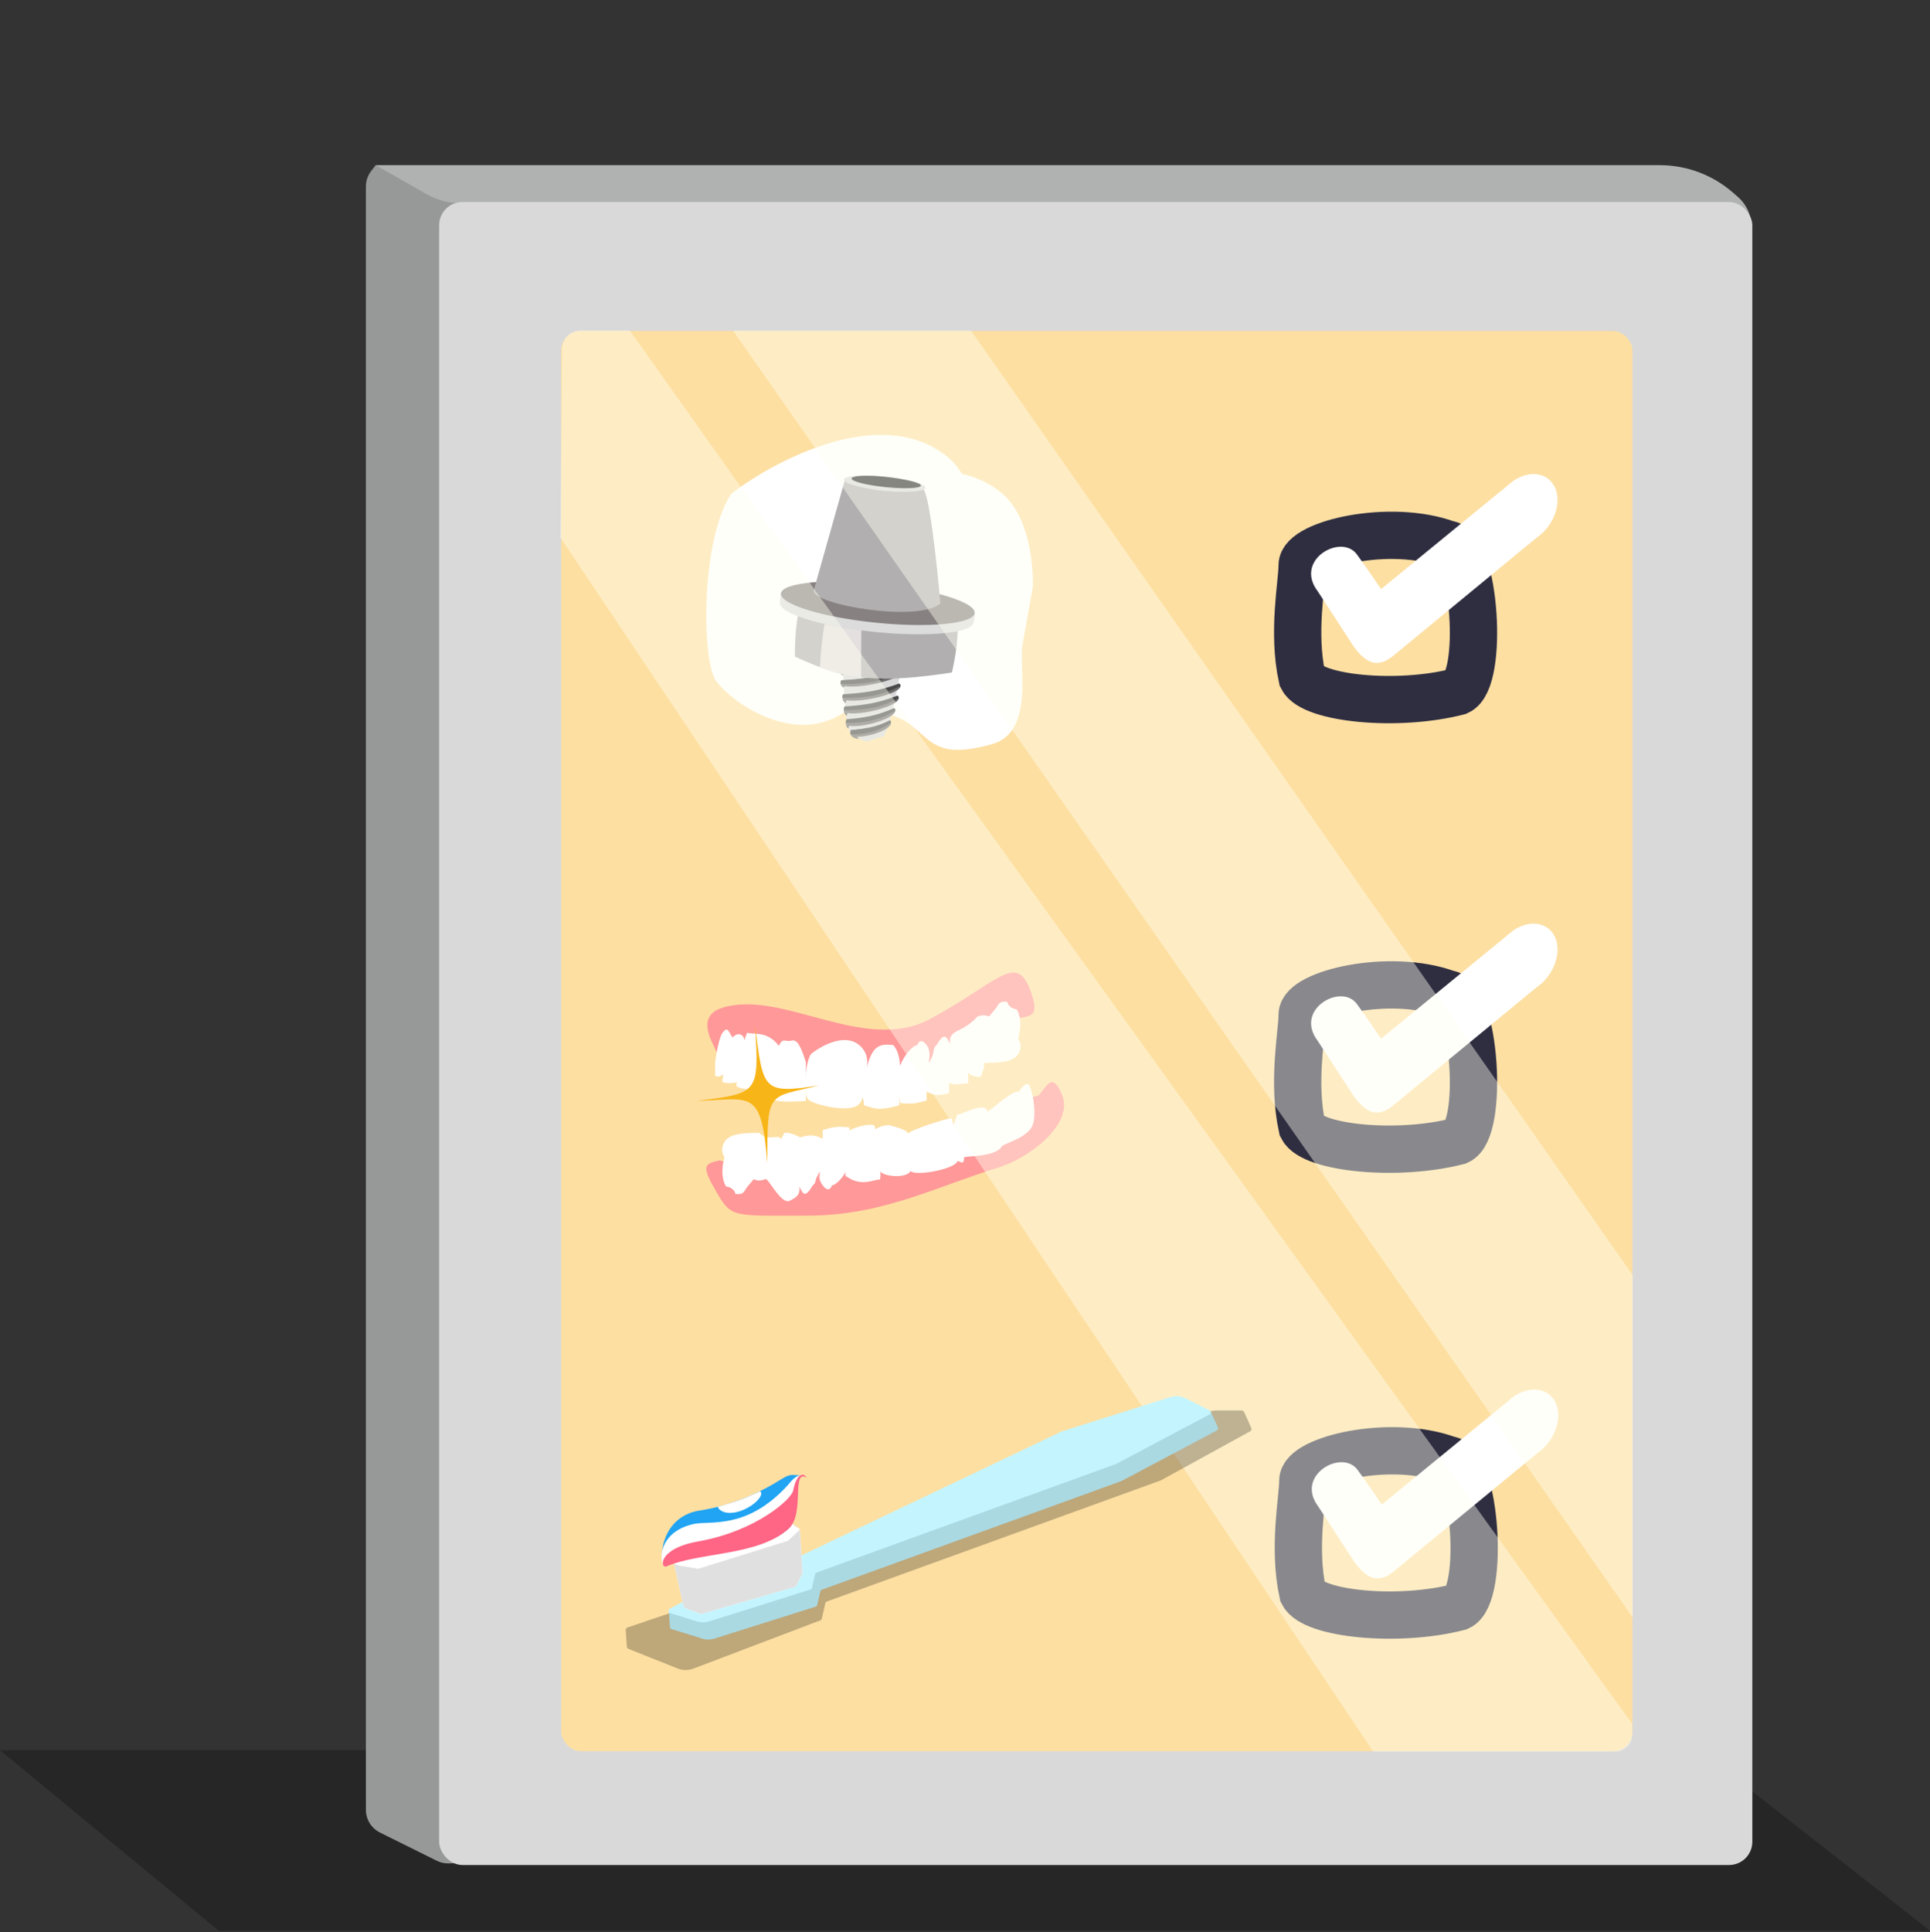 <svg width="1052" height="1053" viewBox="0 0 1052 1053" fill="none" xmlns="http://www.w3.org/2000/svg">
<rect x="0" y="0" width="1052" height="1053" fill="#333333" stroke="none"/>
<path d="M199.445 102.348L205.063 90H904.677C919.351 90 933.528 95.315 944.586 104.961L947.204 107.244C952.19 111.594 954.961 117.951 954.753 124.564L928.086 974.177C927.721 985.83 918.352 995.187 906.699 995.539L248.1 1015.42C244.588 1015.53 241.102 1014.79 237.931 1013.28L212.006 1000.91C204.332 997.245 199.445 989.498 199.445 980.995V102.348Z" fill="#B0B2B2"/>
<path d="M1051.99 1052.1H119.099L-0 953.781H926.517L1051.99 1052.1Z" fill="black" fill-opacity="0.25"/>
<path d="M204.779 90L232.487 105.773C238.215 109.033 244.692 110.748 251.283 110.748H914.164C921.953 110.748 928.201 117.186 927.966 124.972L902.117 981.859C901.898 989.151 896.042 995.014 888.75 995.243L244.694 1015.47C242.418 1015.55 240.159 1015.05 238.119 1014.04L207.112 998.643C202.415 996.31 199.445 991.519 199.445 986.276V101.622C199.445 98.571 200.456 95.606 202.319 93.189L204.779 90Z" fill="#979999"/>
<rect x="239.369" y="110.094" width="715.787" height="906.239" rx="12.661" fill="#D9D9D9"/>
<rect x="305.883" y="180.352" width="583.924" height="773.931" rx="10.618" fill="#FDDFA2"/>
<path d="M789.342 795.441C804.434 796.534 809.249 869.43 795.077 875.749C761.949 884.303 715.78 879.531 710.137 868.293C704.661 843.272 710.136 817.072 710.138 806.904C710.14 795.28 757.812 783.837 789.342 795.441Z" stroke="#2F2E41" stroke-width="25.774"/>
<path d="M788.978 541.558C804.071 542.651 808.886 615.547 794.714 621.866C761.586 630.421 715.417 625.648 709.774 614.41C704.298 589.389 709.772 563.189 709.774 553.022C709.776 541.397 757.449 529.955 788.978 541.558Z" stroke="#2F2E41" stroke-width="25.774"/>
<path d="M788.975 296.558C804.067 297.651 808.882 370.547 794.71 376.866C761.582 385.421 715.413 380.648 709.77 369.41C704.294 344.389 709.769 318.189 709.77 308.022C709.772 296.397 757.445 284.955 788.975 296.558Z" stroke="#2F2E41" stroke-width="25.774"/>
<path d="M738.277 851.259L718.688 821.17C705.504 803.934 731.47 789.459 739.927 800.938C743.76 806.141 749.411 814.414 753.192 819.896L825.291 760.882C829.71 757.889 834.609 756.656 838.91 757.456C843.21 758.255 846.561 761.021 848.225 765.146L847.625 765.575L848.237 765.15C849.895 769.278 849.731 774.423 847.782 779.456C845.833 784.489 842.258 788.998 837.841 791.995L760.905 855.343C752.42 862.83 745.938 861.714 738.277 851.259Z" fill="white"/>
<path d="M737.9 597.376L718.311 567.287C705.127 550.052 731.093 535.577 739.55 547.055C743.383 552.258 749.034 560.532 752.815 566.013L824.914 506.999C829.333 504.006 834.232 502.773 838.533 503.573C842.833 504.372 846.184 507.138 847.848 511.263L847.248 511.692L847.86 511.267C849.518 515.395 849.354 520.54 847.405 525.573C845.456 530.606 841.881 535.116 837.464 538.113L760.528 601.46C752.043 608.947 745.561 607.831 737.9 597.376Z" fill="white"/>
<path d="M737.898 352.376L718.309 322.287C705.125 305.052 731.091 290.577 739.548 302.055C743.381 307.258 749.032 315.532 752.813 321.013L824.913 261.999C829.332 259.006 834.23 257.773 838.531 258.573C842.831 259.372 846.182 262.138 847.846 266.263L847.246 266.692L847.858 266.267C849.516 270.395 849.352 275.54 847.403 280.573C845.454 285.606 841.879 290.116 837.462 293.113L760.526 356.46C752.041 363.947 745.559 362.831 737.898 352.376Z" fill="white"/>
<path d="M437.002 389.684C423.345 392.196 410.661 313.692 427.523 288.258C451.645 269.953 508.874 240.296 544.883 267.787C564.597 282.838 562.964 319.893 562.964 319.893C562.964 319.893 559.313 340.364 557.29 351.53C555.266 362.696 564.032 398.895 540.836 405.501C487.131 420.796 519.114 374.582 437.002 389.684Z" fill="white"/>
<path d="M390.521 371.4C382.427 360.978 381.752 294.48 398.614 269.046C422.895 250.436 480.361 220.287 515.974 248.575C535.365 263.977 534.055 300.681 534.055 300.681C534.055 300.681 517.838 396.596 508.439 397.748C499.04 398.9 477.049 378.312 457.684 389.682C432.101 404.703 400.638 384.427 390.521 371.4Z" fill="white"/>
<path d="M481.838 401.19C488.385 389.855 495.061 338.409 495.061 338.409L460.221 343.657C458.776 345.139 459.062 398.2 464.434 400.228C474.439 405.881 469.974 404.293 481.838 401.19Z" fill="#D9D9D9"/>
<path d="M458.209 341.946C467.695 341.79 485.852 340.482 494.998 336.498C501.42 340.817 472.514 346.578 460.549 345.07C460.196 345.315 459.79 345.798 459.769 346.075C457.906 346.033 457.23 343.269 458.209 341.946Z" fill="#706E6D"/>
<path d="M457.713 349.404C467.211 349.25 485.39 347.942 494.548 343.959C500.978 348.279 472.036 354.038 460.056 352.529C459.621 352.537 459.478 352.705 459.456 352.982L459.44 353.268C459.443 353.407 459.446 353.545 459.424 353.542C457.651 353.37 456.758 350.695 457.713 349.404Z" fill="#706E6D"/>
<path d="M457.93 356.339C467.047 356.163 484.5 354.815 493.299 350.812C499.461 355.118 471.668 360.94 460.172 359.458C459.832 359.704 459.441 360.187 459.419 360.464C457.63 360.426 456.986 357.664 457.93 356.339Z" fill="#706E6D"/>
<path d="M458.105 363.841C466.927 363.649 483.816 362.27 492.338 358.252C498.292 362.545 471.389 368.416 460.268 366.955C459.939 367.202 459.56 367.686 459.538 367.963C457.807 367.928 457.189 365.167 458.105 363.841Z" fill="#706E6D"/>
<path d="M458.515 370.716C466.757 370.471 482.543 368.962 490.526 364.778C496.063 369.169 470.838 375.388 460.458 373.942C460.149 374.197 460.091 374.334 460.069 374.619C458.452 374.593 457.652 372.087 458.515 370.716Z" fill="#706E6D"/>
<path d="M459.526 378.472C467.402 378.215 482.49 376.691 490.127 372.534C495.41 376.87 471.293 383.073 461.376 381.662C461.08 381.916 461.105 382.747 461.083 383.029C459.538 383.006 458.699 379.832 459.526 378.472Z" fill="#706E6D"/>
<path d="M460.296 385.324C467.726 385.025 481.962 383.398 489.184 379.109C494.147 383.524 471.372 389.981 462.026 388.581C461.746 388.842 461.651 389.686 461.629 389.974C460.172 389.958 459.509 386.719 460.296 385.324Z" fill="#706E6D"/>
<path d="M461.356 392.29C468.047 391.95 480.874 390.245 487.401 385.918C491.843 390.304 471.301 396.885 462.895 395.536C462.641 395.799 462.55 396.643 462.529 396.931C461.217 396.923 460.639 393.689 461.356 392.29Z" fill="#706E6D"/>
<path d="M463.764 397.813C470.228 397.447 478.646 396.667 484.978 392.553C488.882 396.304 475.281 401.551 467.259 401.491C467.606 401.898 468.407 402.747 467.927 402.694C464.841 402.352 462.81 400.893 463.764 397.813Z" fill="#706E6D"/>
<path d="M457.536 343.946C472.959 344.208 482.54 343.104 495.839 337.935C496.21 337.617 495.345 336.331 494.865 336.527C481.129 340.44 472.229 341.37 457.928 341.936C457.344 342.661 457.468 343.679 457.536 343.946Z" fill="#494949"/>
<path d="M457.103 351.399C472.525 351.661 482.106 350.558 495.405 345.388C495.776 345.07 494.912 343.784 494.431 343.98C480.696 347.893 471.796 348.823 457.494 349.389C456.911 350.114 457.034 351.132 457.103 351.399Z" fill="#494949"/>
<path d="M457.596 358.348C472.303 358.571 481.443 357.443 494.14 352.24C494.494 351.921 493.673 350.637 493.214 350.834C480.105 354.782 471.615 355.735 457.975 356.337C457.417 357.063 457.532 358.081 457.596 358.348Z" fill="#494949"/>
<path d="M457.729 365.842C471.959 366.039 480.804 364.895 493.099 359.67C493.443 359.35 492.651 358.068 492.206 358.266C479.515 362.236 471.298 363.205 458.099 363.831C457.557 364.558 457.667 365.576 457.729 365.842Z" fill="#494949"/>
<path d="M458.167 372.083C458.111 371.809 458.207 371.385 458.567 370.72C470.877 370.002 478.543 368.959 490.399 364.796C490.815 364.589 491.546 365.907 491.223 366.238C479.785 371.666 471.471 372.903 458.315 372.792C458.283 372.792 458.262 372.615 458.241 372.438C458.241 372.438 458.241 372.438 458.241 372.438L458.167 372.083Z" fill="#494949"/>
<path d="M459.238 380.335C471.917 380.446 479.807 379.248 490.796 373.951C491.104 373.63 490.407 372.353 490.009 372.554C478.675 376.599 471.347 377.616 459.581 378.322C459.094 379.052 459.185 380.069 459.238 380.335Z" fill="#494949"/>
<path d="M460.027 387.002C471.99 387.074 479.439 385.852 489.825 380.522C490.117 380.199 489.463 378.925 489.087 379.127C478.379 383.207 471.461 384.247 460.357 384.989C459.895 385.72 459.978 386.737 460.027 387.002Z" fill="#494949"/>
<path d="M461.089 393.977C471.859 393.983 478.572 392.72 487.954 387.335C488.219 387.011 487.637 385.74 487.298 385.944C477.634 390.082 471.399 391.159 461.398 391.963C460.977 392.696 461.046 393.712 461.089 393.977Z" fill="#494949"/>
<path d="M463.684 400.239C472.453 400.112 477.935 398.88 485.646 393.861C485.866 393.562 485.304 392.384 485.025 392.573C477.1 396.46 471.94 397.027 463.786 397.882C463.387 398.622 463.563 400.082 463.684 400.239Z" fill="#494949"/>
<path d="M518.891 366.49C479.33 372.453 461.39 370.989 433.261 357.791C433.336 344.414 434.238 337.987 436.524 327.282C468.622 345.947 486.813 347.635 522.153 335.981C522.146 347.287 521.673 353.836 518.891 366.49Z" fill="#B1AFAF"/>
<path d="M446.927 363.526C455.073 366.922 460.986 368.183 469.342 369.116L469.479 343.387C461.965 342.284 457.433 341.788 449.435 340.076C447.91 349.179 447.478 354.324 446.927 363.526Z" fill="#E5E0E0"/>
<path d="M530.696 339.159C530.07 345.008 505.935 347.349 476.789 344.388C447.642 341.427 424.521 334.285 425.146 328.436C425.232 327.632 425.509 320.134 426.487 323.22C432.301 319.037 453.915 320.654 479.054 323.208C504.622 325.805 526.93 328.528 531.262 333.864C531.868 334.611 530.773 338.441 530.696 339.159Z" fill="#DCDCDC"/>
<ellipse cx="53.047" cy="10.65" rx="53.047" ry="10.65" transform="matrix(0.995 0.101 -0.106 0.994 426.818 312.797)" fill="#878181"/>
<path d="M460.372 262.17L443.525 321.885C442.716 329.45 500.492 339.397 512.598 328.902C510.797 308.244 506.276 265.847 502.798 266.48C487.356 269.289 472.797 267.076 460.372 262.17Z" fill="#B1AFAF"/>
<ellipse cx="22.363" cy="3.804" rx="22.363" ry="3.804" transform="matrix(0.995 0.101 -0.106 0.994 460.35 257.578)" fill="#D9D9D9"/>
<path d="M501.96 264.611C501.796 266.143 493.208 266.525 482.778 265.466C472.348 264.406 464.026 262.305 464.19 260.774C464.354 259.242 471.907 258.754 482.337 259.813C492.767 260.873 502.124 263.079 501.96 264.611Z" fill="#2A2A2A"/>
<path d="M393.982 549.101C377.591 554.037 390.201 570.571 390.355 573.079C457.21 597.364 492.666 591.678 553.146 555.317C561.61 553.393 567.475 554.875 561.308 538.89C553.599 518.909 542.716 536.224 506.893 555.317C471.07 574.41 426.768 539.227 393.982 549.101Z" fill="#FF9898"/>
<path d="M440.224 598.83C438.41 596.343 438.259 580.477 442.038 574.408C447.479 569.968 460.357 562.775 468.338 569.524C472.684 573.199 473.283 577.831 472.39 581.957C475.467 570.3 479 568.477 486.93 569.524C489.53 572.325 490.422 577.117 490.607 580.861C492.686 575.245 497.298 569.778 500.08 569.524C500.534 567.896 502.166 565.616 505.068 569.524C507.184 572.373 506.832 576.129 506.17 579.292C509.959 573.949 507.971 571.592 510.51 569.524C514.436 562.863 515.724 564.161 517.726 568.802C517.726 566.138 517.312 563.751 523.207 561.087C527.922 558.956 531.52 555.463 532.729 553.982C535.394 553.129 536.818 552.948 539.078 553.982L543.159 549.098C544.433 546.662 545.264 545.439 549.054 545.99C549.507 548.654 552.632 549.965 554.084 549.965C557.711 555.649 555.553 564.343 554.949 565.971C554.949 565.971 557.93 569.524 554.949 574.408C551.967 579.292 543.102 579.081 536.357 579.292V581.957L534.543 586.841C531.246 586.775 529.695 586.386 527.741 584.621V590.394C524.172 590.394 520.59 591.641 517.312 590.171V595.722C511.793 597.29 509.084 597.044 505.068 594.833V599.718C499.703 601.269 496.628 601.916 490.558 601.05L490.462 597.124L490.104 602.382C479.016 605.469 476.519 604.051 471.059 602.382C470.804 600.888 470.557 599.33 470.35 597.765C469.876 599.548 469.016 601.218 467.431 602.382C461.99 606.379 442.491 601.938 440.224 598.83Z" fill="white"/>
<path d="M431.093 567.138C434.267 566.25 436.081 568.914 439.255 578.683V599.996C425.168 600.862 418.83 600.378 415.222 594.668C415.699 593.374 415.425 594.792 416.129 592.891C413.864 593.78 404.792 594.224 401.618 592.003C401.013 591.58 401.618 590.228 401.618 589.783C398.71 590.386 397.034 590.463 393.909 589.783C393.553 589.499 393.843 587.554 394.363 585.343C392.502 586.853 391.514 586.879 389.828 586.231V578.683C390.433 574.391 391.978 565.098 393.909 562.697C396.645 559.296 396.87 561.625 399.254 565.403C402.489 561.865 405.776 564.093 405.807 567.138C406.349 564.469 407.096 563.105 407.513 562.697C409.307 564.161 417.987 561.08 424.525 569.943C426.811 565.063 428.197 567.948 431.093 567.138Z" fill="white"/>
<path d="M578.758 596.227C585.936 612.785 560.308 631.432 543.917 636.368C511.131 646.241 481.401 662.459 440.408 662.46C399.623 662.46 398.875 663.878 390.713 649.915C382.044 635.084 383.785 634.277 392.25 632.353C455.717 648.428 522.335 619.361 556.725 604.757C554.741 600.934 559.72 598.34 566.081 597.054C571.357 590.575 573.813 584.818 578.758 596.227Z" fill="#FF9898"/>
<path d="M463.435 633.077C463.291 633.589 463.122 634.104 462.932 634.617C460.854 640.233 456.241 645.7 453.459 645.954C453.006 647.582 451.373 649.861 448.471 645.954C446.355 643.105 446.404 641.534 447.066 638.37C443.277 643.713 445.568 643.886 443.03 645.954C439.103 652.615 437.815 651.317 435.814 646.675C435.814 649.34 436.228 651.727 430.333 654.391C425.617 656.522 418.392 641.125 417.182 642.605C414.518 643.458 413.093 643.64 410.834 642.605L406.753 647.49C405.479 649.925 404.647 651.149 400.858 650.598C400.405 647.934 397.279 646.622 395.828 646.622C392.2 640.939 394.358 632.244 394.963 630.616C394.963 630.616 391.982 627.063 394.963 622.179C397.944 617.295 406.81 617.506 413.555 617.295L417.182 619.756H420.428C423.725 619.822 423.844 618.879 425.798 620.644L427.594 617.295C431.163 617.295 432.949 618.286 436.228 619.756C441.747 618.188 444.455 618.434 448.471 620.644V615.76C453.836 614.209 456.911 613.562 462.982 614.428L463.077 618.354L463.435 633.077Z" fill="white"/>
<path d="M460.932 640.773C460.816 641.491 460.729 641.86 460.793 640.667C461.002 636.778 462.04 620.142 462.22 616.541C464.118 615.04 472.654 612.001 476.355 613.208C477.061 613.438 476.888 614.905 477.023 615.33C479.62 613.916 481.199 613.36 484.39 613.108C484.816 613.277 494.78 615.45 494.949 617.713C496.273 615.734 516.788 609.194 518.594 609.328L519.835 613.108L521.769 607.264C522.004 608.68 537.272 599.484 538.285 605.759C538.38 606.346 553.849 592.448 555.194 595.221C557.756 591.207 560.011 589.833 560.83 591.207C563.468 595.635 564.851 608.101 562.88 613.108C560.062 620.266 546.994 623.075 545.973 624.825C542.499 630.78 525.468 629.735 525.475 630.847C525.506 636.153 522.307 631.625 521.768 632.995C520.175 637.035 499.681 641.103 496.267 638.179C494.24 642.494 480.771 641.081 479.826 638.179C480.11 640.886 479.806 642.405 479.53 642.915C477.363 642.028 469.917 647.546 460.932 640.773Z" fill="white"/>
<path d="M411.581 559C414 596.5 412.901 595.66 380 599.92C409.192 599.162 415 592.5 418.265 633.904C418.265 593.678 418.265 598.5 446.5 591.5C415.6 596.346 416 594 411.581 559Z" fill="#F8B518"/>
<path opacity="0.43" d="M399.571 180.131L529.214 180.131L890 695L890 881.499L399.571 180.131Z" fill="#FFFFF3"/>
<path opacity="0.43" d="M305.501 292.98L306.413 189.973C306.461 184.492 310.915 180.078 316.398 180.078L343.25 180.078L407.732 270.918L889.685 939.5L889.685 945.517C889.685 950.482 885.663 954.503 880.697 954.503L748.5 954.503L305.501 292.98Z" fill="#FFFFF3"/>
<path d="M369.446 909.276L342.557 898.543C342.06 898.345 341.722 897.879 341.685 897.346L341.072 888.317C341.03 887.687 341.416 887.108 342.013 886.906L419.34 860.715C419.577 860.634 419.832 860.62 420.076 860.672L436.812 864.251C437.111 864.315 437.424 864.279 437.7 864.147L599.534 787.064C599.598 787.034 599.665 787.008 599.733 786.988L659.384 769.148C660.51 768.812 661.679 768.641 662.854 768.641H676.86C677.407 768.641 677.903 768.962 678.127 769.461L682.048 778.192C682.345 778.853 682.085 779.631 681.45 779.979L632.881 806.672C632.819 806.706 632.753 806.736 632.686 806.76L450.742 872.728C450.298 872.889 449.966 873.265 449.861 873.726L447.962 882.04C447.858 882.493 447.535 882.864 447.101 883.029L377.88 909.346C375.159 910.38 372.15 910.355 369.446 909.276Z" fill="black" fill-opacity="0.25"/>
<path opacity="0.25" d="M400.214 834.101C380.993 840.597 366.264 848.499 367.46 852.038C367.905 852.795 370.488 853.201 373.115 853.686C379.853 853.582 391.818 851.22 404.546 846.919C418.54 842.189 430.091 836.59 434.876 832.529L427.485 827.397C420.635 828.174 410.831 830.512 400.214 834.101Z" fill="black"/>
<path d="M383.01 893.026L366.052 887.783C365.559 887.631 365.211 887.191 365.176 886.676L364.631 878.638C364.593 878.078 364.934 877.561 365.464 877.376L418.469 858.879C418.601 858.833 418.74 858.809 418.88 858.809H435.575C435.76 858.809 435.944 858.768 436.111 858.688L581.51 789.434L643.454 769.857C644.513 769.522 645.617 769.352 646.728 769.352H659.207C659.698 769.352 660.143 769.64 660.344 770.088L663.854 777.904C664.124 778.504 663.882 779.209 663.301 779.517L611.255 807.112L447.94 866.326C447.541 866.47 447.243 866.807 447.149 867.22L445.456 874.633C445.357 875.064 445.037 875.411 444.615 875.544L389.221 893.009C387.201 893.646 385.034 893.652 383.01 893.026Z" fill="#AAD9E2"/>
<path d="M646.136 761.962L659.314 768.536C660.222 768.989 660.238 770.278 659.342 770.754L608.405 797.76L445.09 856.974C444.692 857.119 444.394 857.456 444.3 857.869L442.606 865.281C442.508 865.713 442.188 866.06 441.766 866.193L386.371 883.657C384.351 884.294 382.184 884.3 380.161 883.675L365.23 879.058C364.173 878.732 364.033 877.293 365.008 876.769L415.543 849.607C415.724 849.509 415.927 849.458 416.133 849.458H432.725C432.911 849.458 433.094 849.417 433.261 849.337L578.66 780.082L638.011 761.325C640.7 760.475 643.613 760.704 646.136 761.962Z" fill="#C4F5FF"/>
<path d="M381.677 879.455L373.387 876.321C372.995 876.173 372.704 875.838 372.612 875.429L367.36 852.086C367.235 851.533 367.499 850.966 368.003 850.706L410.969 828.464C411.17 828.36 411.396 828.312 411.622 828.327L430.257 829.529C430.482 829.544 430.7 829.619 430.886 829.748L435.449 832.904C435.762 833.121 435.959 833.469 435.984 833.849L437.481 857.118C437.496 857.349 437.446 857.579 437.338 857.783L433.922 864.218C433.764 864.516 433.491 864.737 433.167 864.831L382.464 879.486C382.205 879.561 381.929 879.55 381.677 879.455Z" fill="white"/>
<path d="M381.677 879.455L373.387 876.322C372.995 876.173 372.703 875.838 372.611 875.429L367.326 851.95C368.241 853.262 374.632 853.77 380.194 854.87C380.399 854.911 380.612 854.9 380.812 854.838L429.172 839.789C429.351 839.733 429.515 839.638 429.652 839.511L435.945 833.648L437.48 857.118C437.495 857.349 437.446 857.58 437.337 857.784L433.921 864.218C433.763 864.517 433.491 864.738 433.166 864.832L382.464 879.487C382.205 879.561 381.929 879.55 381.677 879.455Z" fill="#E0E0E0"/>
<path d="M379.488 823.497C382.536 822.789 401.842 821.311 426.355 805.814C431.307 802.684 432.547 804.142 436.421 803.95L433.56 813.853C433.984 818.121 433.24 830.103 429.783 833.17C413.022 848.039 380.802 842.501 363.333 853.465C359.426 855.917 357.356 828.639 379.488 823.497Z" fill="#20A4F3"/>
<path d="M377.844 830.549C386.895 828.446 406.858 834.05 429.444 809.318C432.36 805.649 434.079 804.099 437.5 803.645C434.399 806.476 434.021 809.068 433.559 813.853C433.983 818.121 433.24 830.103 429.783 833.17C413.021 848.039 379.559 839.776 363.333 853.464C359.912 856.35 355.712 835.691 377.844 830.549Z" fill="white"/>
<path d="M363.247 853.596C359.913 855.019 358.188 843.993 380.529 840.017C412.697 834.293 431.696 816.58 432.337 812.29C434.473 802.019 438.259 802.84 439.648 805.135C431.107 800.639 438.99 825.001 429.785 833.168C413.024 848.037 381.782 845.687 363.247 853.596Z" fill="#FF6584"/>
<path d="M414.381 812.607C417.946 815.849 403.973 826.833 394.617 823.996C392.483 823.162 391.516 822.177 391.399 821.134C395.395 819.993 398.566 819.037 401.285 818.13C405.636 816.601 409.384 814.942 414.381 812.607Z" fill="white"/>
</svg>

